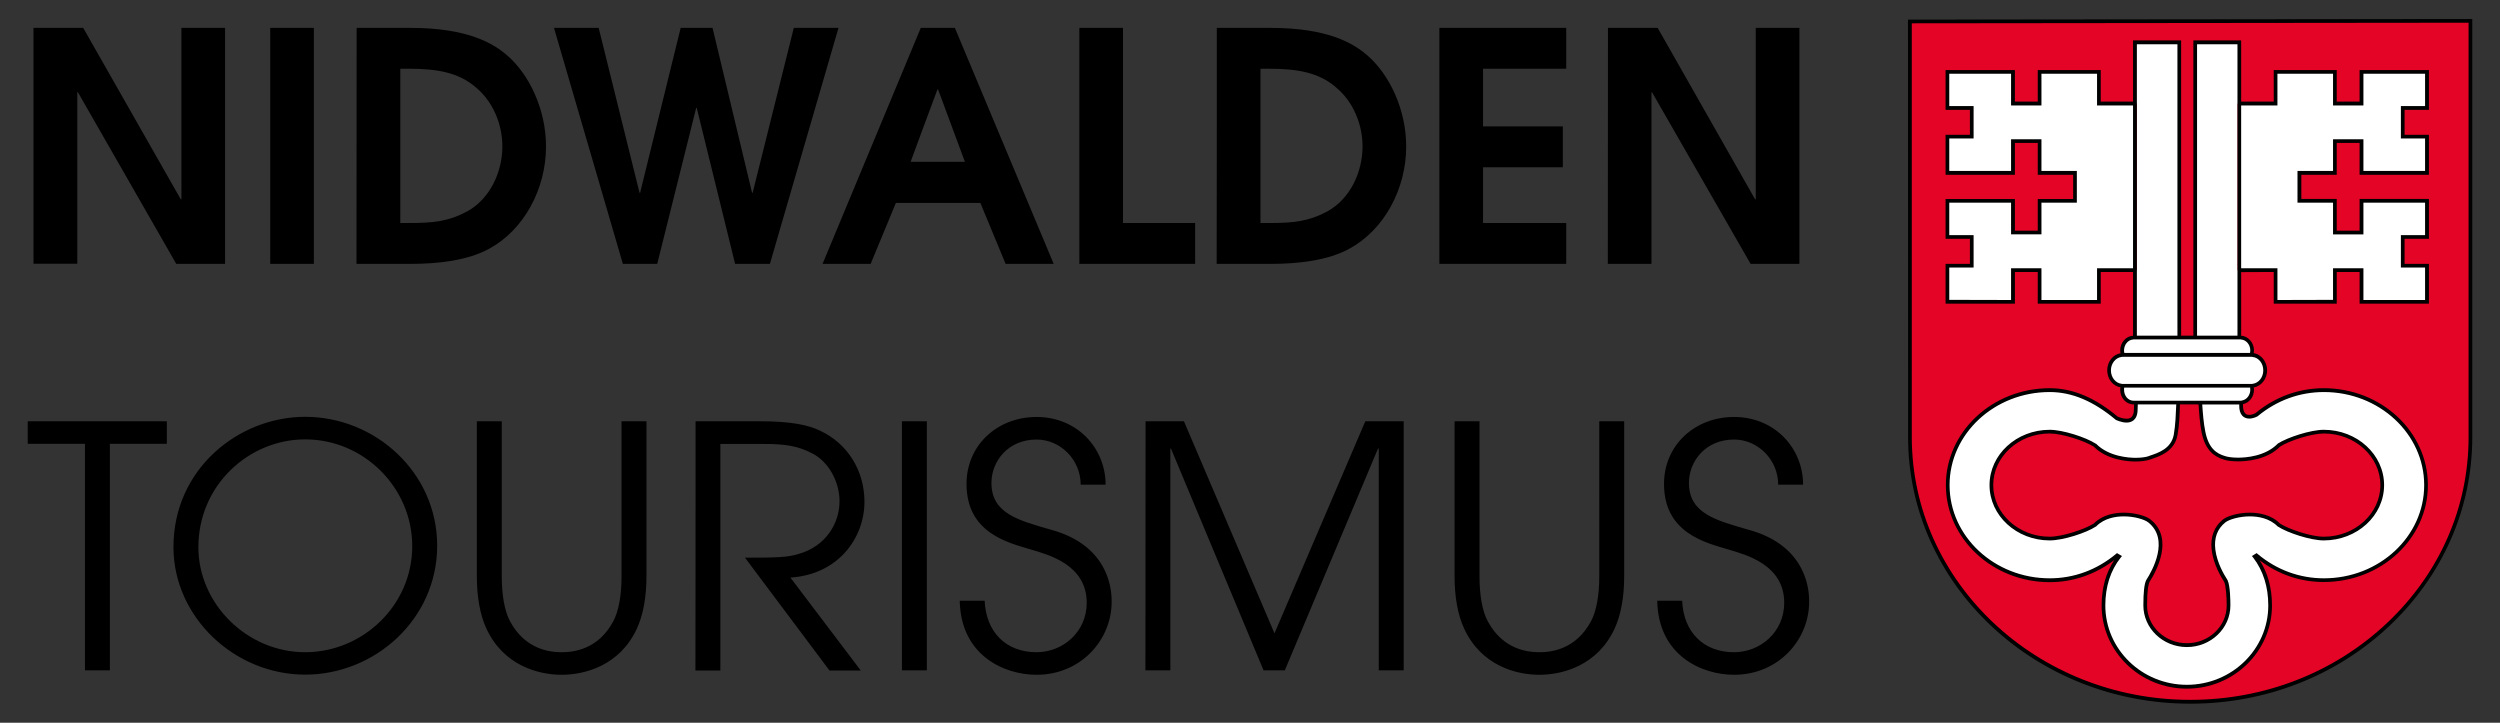 <?xml version="1.0" encoding="UTF-8"?>
<svg xmlns="http://www.w3.org/2000/svg" xmlns:xlink="http://www.w3.org/1999/xlink" version="1.1" id="Ebene_1" x="0px" y="0px" viewBox="0 0 169.5 49" style="enable-background:new 0 0 169.5 49;" xml:space="preserve">
<rect x="0" y="0" width="169.5" height="49" fill="#333333" stroke="none"/>
<path style="fill-rule:evenodd;clip-rule:evenodd;fill:#E40426;" d="M167.5,1.42l-38.01,0.04l0.01,28.19c0,9.91,8.52,17.94,19,17.94  c10.49,0,19-8.02,19-17.94C167.5,29.65,167.5,1.42,167.5,1.42z"></path>
<path style="fill-rule:evenodd;clip-rule:evenodd;fill:#FFFFFF;" d="M136.48,20.46h-4.44v-2.44h1.65v-1.95h-1.65v-2.45h4.44v2.15  h1.8l0.01-2.15h2.39v-1.9h-2.4l0.01-2.15l-1.81-0.01v2.16h-4.44V9.26h1.65V7.32h-1.65V4.88h4.44v2.14h1.81V4.88l4.02-0.01v2.15h2.44  v11.3h-2.44v2.14h-4.03l0.01-2.15h-1.81V20.46z M144.88,18.32h-0.13v4.57h3V2.87h-3v4.15h0.13V18.32z M164.55,7.32V4.88h-4.44v2.14  h-1.81V4.88h-4.02v2.14h-2.46v11.3h2.46v2.14h4.02v-2.15h1.81v2.15h4.44v-2.44h-1.65v-1.95h1.65v-2.45h-4.44v2.15h-1.81v-2.15h-2.4  v-1.9h2.4V9.57l1.81-0.01v2.16h4.44V9.26h-1.65V7.32H164.55z M151.71,7.02h0.11V2.87h-2.98v20.02h2.98v-4.57h-0.11V7.02z   M157.55,26.45c-1.77,0-3.34,0.65-4.56,1.67c0,0-1.05,0.58-1.05-0.67v-0.16h-0.03l-2.72,0c0.04,0.64,0.09,1.35,0.22,2.01  c0.24,1.17,0.8,1.54,1.41,1.74c0.63,0.2,2.61,0.24,3.7-0.86c0.65-0.42,2.19-0.92,3.04-0.92c2.18,0,3.96,1.62,3.96,3.63  c0,2-1.78,3.62-3.96,3.62c-0.85,0-2.4-0.5-3.04-0.92c-1.09-1.1-3.18-0.69-3.7-0.28c-1.31,1.04-0.67,2.88,0.1,4.08  c0.16,0.34,0.18,1.27,0.18,1.66c0,1.49-1.27,2.69-2.83,2.69c-1.56,0-2.83-1.2-2.83-2.69c0-0.39,0.01-1.32,0.18-1.66  c0.77-1.2,1.43-3.04,0.09-4.08c-0.52-0.4-2.6-0.82-3.69,0.28c-0.65,0.42-2.2,0.92-3.05,0.92c-2.18,0-3.95-1.62-3.95-3.62  c0-2,1.77-3.63,3.95-3.63c0.86,0,2.41,0.5,3.05,0.92c1.09,1.1,3.07,1.08,3.69,0.86c0.58-0.2,1.58-0.48,1.78-1.54  c0.13-0.72,0.15-1.5,0.18-2.2l-2.87,0c-0.01,0.14-0.01,0.29-0.01,0.45c0,1.25-1.3,0.6-1.3,0.6c-1.23-1.03-2.74-1.9-4.53-1.9  c-3.82,0-6.92,2.88-6.92,6.44s3.1,6.45,6.92,6.45c1.79,0,3.34-0.66,4.57-1.69l0.13,0.08c-0.73,0.93-1.06,2.07-1.06,3.32  c0,3.04,2.54,5.51,5.66,5.51c3.11,0,5.64-2.47,5.64-5.51c0-1.25-0.33-2.39-1.05-3.32l0.13-0.08c1.22,1.03,2.79,1.69,4.56,1.69  c3.83,0,6.93-2.89,6.93-6.45C164.48,29.34,161.38,26.45,157.55,26.45z M153.58,25.11c0-0.58-0.41-1.04-0.93-1.05  c0.03-0.09,0.05-0.19,0.05-0.3c0-0.48-0.36-0.87-0.79-0.87h-7.25c-0.44,0-0.78,0.39-0.78,0.87c0,0.11,0.02,0.21,0.05,0.3  c-0.51,0-0.93,0.47-0.93,1.05c0,0.57,0.41,1.04,0.92,1.05c-0.03,0.08-0.04,0.17-0.04,0.26c0,0.49,0.34,0.87,0.78,0.88h0.15l7.1-0.01  h0.03c0.42-0.02,0.76-0.39,0.76-0.87c0-0.09-0.01-0.18-0.04-0.26C153.17,26.14,153.58,25.67,153.58,25.11z"></path>
<path d="M148.5,47.71c-10.55,0-19.13-8.1-19.13-18.06l-0.01-28.32l38.26-0.04l0,28.35c0,4.83-1.99,9.36-5.6,12.78  C158.41,45.83,153.61,47.71,148.5,47.71z M129.62,1.58l0,28.06c0,9.82,8.47,17.81,18.88,17.81c5.04,0,9.78-1.85,13.35-5.22  c3.56-3.36,5.52-7.83,5.52-12.59V1.54L129.62,1.58L129.62,1.58z"></path>
<path d="M164.68,7.45v-2.7h-4.7v2.14h-1.55V4.75h-4.27v2.14h-2.21V2.74h-3.24v20.02h-0.83V2.74h-3.26v4.15h-2.19V4.75h-4.27v2.14  h-1.55V4.75h-4.7v2.7h1.65v1.69h-1.65v2.71h4.7V9.69h1.55v2.16h2.4v1.64h-2.4v2.15h-1.55v-2.15h-4.7v2.7h1.65v1.7h-1.65v2.7h4.7  v-2.15h1.55v2.15h4.27v-2.15h2.19v4.32c-0.48,0.03-0.87,0.47-0.87,1c0,0.07,0.01,0.13,0.02,0.19c-0.51,0.08-0.9,0.57-0.9,1.16  c0,0.59,0.39,1.07,0.9,1.15c-0.02,0.05-0.02,0.1-0.02,0.16c0,0.56,0.4,1,0.91,1h0.03c-0.01,0.11-0.01,0.22-0.01,0.33  c0,0.57-0.29,0.64-0.5,0.64c-0.27,0-0.55-0.12-0.61-0.15c-1.54-1.29-3.05-1.92-4.6-1.92c-3.88,0-7.04,2.95-7.04,6.57  s3.16,6.58,7.04,6.58c1.58,0,3.09-0.52,4.38-1.5c-0.57,0.86-0.86,1.9-0.86,3.08c0,3.11,2.59,5.64,5.78,5.64  c3.18,0,5.77-2.53,5.77-5.64c0-1.18-0.28-2.21-0.84-3.07c1.27,0.97,2.77,1.48,4.35,1.48c3.9,0,7.06-2.94,7.06-6.57  c0-3.62-3.16-6.57-7.06-6.57c-1.7,0-3.3,0.59-4.63,1.69c-0.05,0.03-0.24,0.12-0.42,0.12c-0.13,0-0.22-0.04-0.29-0.12  c-0.09-0.11-0.14-0.3-0.14-0.57V27.4c0.43-0.08,0.75-0.49,0.75-0.98c0-0.05,0-0.1-0.02-0.15c0.51-0.09,0.91-0.57,0.91-1.16  c0-0.59-0.4-1.08-0.91-1.17c0.01-0.06,0.02-0.12,0.02-0.18c0-0.53-0.39-0.97-0.87-1v-4.31l2.21-0.01v2.15h4.27v-2.15h1.55v2.15h4.7  v-2.7h-1.65v-1.7h1.65v-2.7h-4.7v2.15h-1.55v-2.15h-2.4v-1.64h2.4V9.69h1.55v2.16h4.7V9.14h-1.65V7.45H164.68z M144.88,3h2.75v19.76  h-2.75V3z M142.18,18.19v2.15h-3.77v-2.15h-2.06v2.15l-4.19-0.01v-2.19h1.65v-2.2h-1.65v-2.2h4.19v2.15h2.06v-2.15h2.4v-2.15h-2.4  V9.44h-2.06v2.15h-4.19v-2.2h1.65v-2.2h-1.65V5h4.19v2.15h2.06V5h3.77v2.15h2.44v11.04H142.18z M152.5,28.38  c0.28,0,0.54-0.14,0.55-0.15l0.02-0.01c1.29-1.07,2.84-1.64,4.49-1.64c3.75,0,6.8,2.83,6.8,6.31c0,3.49-3.05,6.32-6.8,6.32  c-1.64,0-3.2-0.57-4.49-1.65L153,37.5l-0.32,0.2l0.09,0.11c0.67,0.88,1.02,1.97,1.02,3.24c0,2.97-2.48,5.38-5.52,5.38  c-3.05,0-5.53-2.41-5.53-5.38c0-1.27,0.35-2.37,1.04-3.24l0.09-0.11l-0.34-0.2l-0.07,0.06c-1.3,1.08-2.85,1.65-4.49,1.65  c-3.74,0-6.79-2.83-6.79-6.32c0-3.48,3.05-6.31,6.79-6.31c1.5,0,2.95,0.61,4.45,1.86l0.02,0.02c0.02,0.01,0.38,0.19,0.74,0.19  c0.28,0,0.75-0.12,0.75-0.9c0-0.11,0-0.22,0.01-0.33h2.61c-0.03,0.65-0.05,1.39-0.17,2.06c-0.18,0.94-1.04,1.22-1.61,1.41l-0.1,0.04  c-0.2,0.07-0.53,0.11-0.88,0.11c-0.41,0-1.81-0.07-2.67-0.95l-0.03-0.01c-0.66-0.43-2.23-0.94-3.12-0.94  c-2.25,0-4.08,1.68-4.08,3.75s1.83,3.75,4.08,3.75c0.91,0,2.48-0.51,3.13-0.94l0.02-0.01c0.55-0.56,1.32-0.68,1.87-0.68  c0.74,0,1.4,0.21,1.65,0.4c1.48,1.16,0.28,3.29-0.12,3.91l-0.01,0.02c-0.13,0.26-0.19,0.83-0.19,1.71c0,1.55,1.32,2.82,2.95,2.82  s2.95-1.27,2.95-2.82c0-0.3-0.01-1.32-0.19-1.71l-0.01-0.02c-0.26-0.4-0.71-1.19-0.82-2.05c-0.1-0.79,0.13-1.42,0.69-1.86  c0.25-0.19,0.93-0.4,1.65-0.4c0.55,0,1.33,0.12,1.88,0.68l0.02,0.01c0.64,0.42,2.21,0.94,3.11,0.94c2.26,0,4.09-1.68,4.09-3.75  s-1.83-3.75-4.09-3.75c-0.89,0-2.45,0.51-3.11,0.93l-0.02,0.02c-0.84,0.85-2.15,0.94-2.68,0.94c-0.35,0-0.69-0.04-0.89-0.11  c-0.56-0.17-1.1-0.5-1.33-1.65c-0.12-0.59-0.17-1.26-0.21-1.85h2.51v0.03c-0.01,0.33,0.06,0.57,0.2,0.73  C152.14,28.31,152.3,28.38,152.5,28.38z M147.63,29.52c0.13-0.68,0.15-1.43,0.17-2.1h1.26c0.04,0.6,0.09,1.28,0.21,1.9  c0.26,1.28,0.91,1.65,1.5,1.84c0.23,0.08,0.59,0.12,0.97,0.12c0.56,0,1.95-0.09,2.85-1c0.62-0.4,2.13-0.89,2.97-0.89  c2.11,0,3.83,1.57,3.83,3.5s-1.72,3.5-3.84,3.5c-0.84,0-2.35-0.5-2.96-0.89c-0.61-0.61-1.45-0.74-2.05-0.74  c-0.81,0-1.52,0.23-1.81,0.45c-1.3,1.03-0.82,2.87,0.07,4.24c0.12,0.28,0.17,1.04,0.17,1.6c0,1.42-1.21,2.56-2.7,2.56  s-2.7-1.15-2.7-2.56c0-1.08,0.1-1.46,0.17-1.6c0.43-0.67,1.7-2.96,0.05-4.24c-0.28-0.22-1-0.45-1.8-0.45c-0.6,0-1.43,0.13-2.04,0.74  c-0.62,0.39-2.13,0.89-2.98,0.89c-2.11,0-3.83-1.57-3.83-3.5s1.72-3.5,3.83-3.5c0.83,0,2.35,0.49,2.98,0.89  c0.91,0.91,2.29,1.01,2.84,1.01c0.39,0,0.74-0.05,0.97-0.13l0.09-0.03C146.44,30.93,147.42,30.61,147.63,29.52z M152.06,27.14  c-0.05,0.02-0.1,0.03-0.15,0.03h-7.25c-0.37,0-0.65-0.33-0.65-0.75c0-0.05,0-0.1,0.01-0.14h8.54c0.01,0.05,0.01,0.09,0.01,0.14  C152.57,26.77,152.35,27.07,152.06,27.14z M152.72,24.2c0.41,0.04,0.73,0.43,0.73,0.91c0,0.47-0.31,0.86-0.71,0.91  c-0.03,0.01-0.06,0.01-0.1,0.01h-8.71c-0.03,0-0.07,0-0.1-0.01c-0.4-0.05-0.71-0.44-0.71-0.91c0-0.47,0.32-0.86,0.72-0.91  c0.03-0.01,0.06-0.01,0.09-0.01h8.71C152.67,24.19,152.7,24.19,152.72,24.2z M152.57,23.76c0,0.06-0.01,0.12-0.02,0.17h-8.52  c-0.01-0.05-0.02-0.11-0.02-0.17c0-0.39,0.27-0.72,0.61-0.74c0.01-0.01,0.03-0.01,0.04-0.01h7.25c0.01,0,0.03,0,0.04,0.01  C152.29,23.04,152.57,23.37,152.57,23.76z M148.96,22.76V3h2.74v19.76H148.96z M164.42,9.39v2.2h-4.18V9.44h-2.06v2.15h-2.41v2.15  h2.41v2.15h2.06v-2.15h4.18v2.2h-1.64v2.2h1.64v2.2h-4.18v-2.15h-2.06v2.14l-3.77,0.01v-2.15h-2.46V7.15h2.46V5h3.77v2.15h2.06V5  h4.18v2.19h-1.64v2.2H164.42z"></path>
<path d="M2.27,1.89h3.37l6.62,11.63h0.04V1.89h2.96v16h-3.31L5.28,6.25H5.24v11.63H2.27V1.89z M18.32,1.89h2.96v16h-2.96  C18.32,17.89,18.32,1.89,18.32,1.89z M24.18,1.89h3.63c3.93,0,5.64,1.06,6.57,1.86c1.51,1.3,2.64,3.68,2.64,6.18  c0,2.88-1.49,5.64-3.83,6.92c-1.47,0.82-3.52,1.04-5.32,1.04h-3.7L24.18,1.89L24.18,1.89z M27.14,15.12h0.63  c1.6,0,2.64-0.11,3.89-0.78c1.58-0.86,2.4-2.7,2.4-4.41c0-1.56-0.67-3.03-1.71-3.93c-1.23-1.12-2.79-1.34-4.65-1.34h-0.56  L27.14,15.12L27.14,15.12z M37.56,1.89h3.03l2.77,11.18h0.04l2.75-11.18h2.16l2.68,11.18h0.04l2.79-11.18h3.03l-4.65,16h-2.36  l-2.6-10.57H47.2l-2.64,10.57h-2.33C42.23,17.89,37.56,1.89,37.56,1.89z M62.43,1.89h2.31l6.7,16h-3.26l-1.71-4.13h-5.73l-1.71,4.13  h-3.26C55.77,17.89,62.43,1.89,62.43,1.89z M61.74,10.97h3.68L63.6,6.06h-0.04C63.55,6.06,61.74,10.97,61.74,10.97z M73.18,1.89  h2.96v13.23h4.89v2.77h-7.85C73.18,17.89,73.18,1.89,73.18,1.89z M82.5,1.89h3.63c3.94,0,5.64,1.06,6.57,1.86  c1.51,1.3,2.64,3.68,2.64,6.18c0,2.88-1.49,5.64-3.83,6.92c-1.47,0.82-3.53,1.04-5.32,1.04h-3.7C82.5,17.89,82.5,1.89,82.5,1.89z   M85.46,15.12h0.63c1.6,0,2.64-0.11,3.89-0.78c1.58-0.86,2.4-2.7,2.4-4.41c0-1.56-0.67-3.03-1.71-3.93  c-1.23-1.12-2.79-1.34-4.65-1.34h-0.56L85.46,15.12L85.46,15.12z M97.59,1.89h8.6v2.77h-5.64v3.91h5.41v2.77h-5.41v3.78h5.64v2.77  h-8.6V1.89z M109.02,1.89h3.37l6.61,11.63h0.04V1.89h2.96v16h-3.31l-6.68-11.63h-0.04v11.63h-2.96L109.02,1.89L109.02,1.89z   M5.76,30.09H1.88v-1.53h9.43v1.53H7.45v15.36H5.76V30.09z M20.69,28.26c4.75,0,8.95,3.77,8.95,8.74c0,4.98-4.22,8.74-8.95,8.74  c-4.79,0-8.93-3.9-8.93-8.65C11.76,31.78,16.19,28.26,20.69,28.26z M20.69,44.22c3.9,0,7.26-3.17,7.26-7.19  c0-3.95-3.26-7.24-7.26-7.24c-3.81,0-7.24,3.1-7.24,7.31C13.45,40.95,16.76,44.22,20.69,44.22z M34.02,28.56v10.52  c0,1.23,0.18,2.35,0.57,3.06c1.03,1.9,2.69,2.08,3.49,2.08s2.47-0.18,3.49-2.08c0.39-0.71,0.57-1.83,0.57-3.06V28.56h1.69v10.52  c0,1.42-0.23,2.62-0.64,3.52c-1.16,2.53-3.54,3.15-5.11,3.15s-3.95-0.62-5.11-3.15c-0.41-0.89-0.64-2.1-0.64-3.52V28.56H34.02z   M47.16,28.56h4.29c2.26,0,3.38,0.27,4.15,0.64c1.9,0.89,3.01,2.74,3.01,4.82c0,2.44-1.76,4.93-5.02,5.14l4.77,6.3h-2.12l-5.73-7.65  c2.15,0,2.88-0.02,3.63-0.25c1.85-0.52,2.78-2.08,2.78-3.58c0-1.32-0.75-2.69-1.85-3.24c-1-0.52-1.87-0.64-3.29-0.64h-2.94v15.36  h-1.69C47.16,45.45,47.16,28.56,47.16,28.56z M61.15,28.56h1.69v16.89h-1.69V28.56z M66.76,40.73c0.09,2.12,1.44,3.49,3.52,3.49  c1.78,0,3.4-1.37,3.4-3.35c0-2.6-2.62-3.26-3.77-3.61c-1.53-0.46-4.38-1.1-4.38-4.45c0-2.62,2.08-4.54,4.75-4.54  c2.76,0,4.68,2.12,4.68,4.59h-1.69c0-1.71-1.39-3.06-2.99-3.06c-1.94,0-3.06,1.48-3.06,2.94c0,2.06,1.8,2.53,4.02,3.17  c4.15,1.12,4.13,4.38,4.13,4.89c0,2.6-2.1,4.95-5.09,4.95c-2.19,0-5.14-1.3-5.21-5.02L66.76,40.73L66.76,40.73z M77.67,28.56h2.6  l6.14,14.38l6.16-14.38h2.6v16.89h-1.69V30.41h-0.05l-6.32,15.04h-1.44l-6.28-15.04h-0.04v15.04h-1.69L77.67,28.56L77.67,28.56z   M100.31,28.56v10.52c0,1.23,0.18,2.35,0.57,3.06c1.03,1.9,2.69,2.08,3.49,2.08s2.46-0.18,3.49-2.08c0.39-0.71,0.57-1.83,0.57-3.06  V28.56h1.69v10.52c0,1.42-0.23,2.62-0.64,3.52c-1.16,2.53-3.54,3.15-5.11,3.15c-1.58,0-3.95-0.62-5.11-3.15  c-0.41-0.89-0.64-2.1-0.64-3.52V28.56H100.31z M114.05,40.73c0.09,2.12,1.44,3.49,3.52,3.49c1.78,0,3.4-1.37,3.4-3.35  c0-2.6-2.62-3.26-3.77-3.61c-1.53-0.46-4.38-1.1-4.38-4.45c0-2.62,2.08-4.54,4.75-4.54c2.76,0,4.68,2.12,4.68,4.59h-1.69  c0-1.71-1.39-3.06-2.99-3.06c-1.94,0-3.06,1.48-3.06,2.94c0,2.06,1.8,2.53,4.02,3.17c4.15,1.12,4.13,4.38,4.13,4.89  c0,2.6-2.1,4.95-5.09,4.95c-2.19,0-5.14-1.3-5.21-5.02L114.05,40.73L114.05,40.73z"></path>
</svg>
